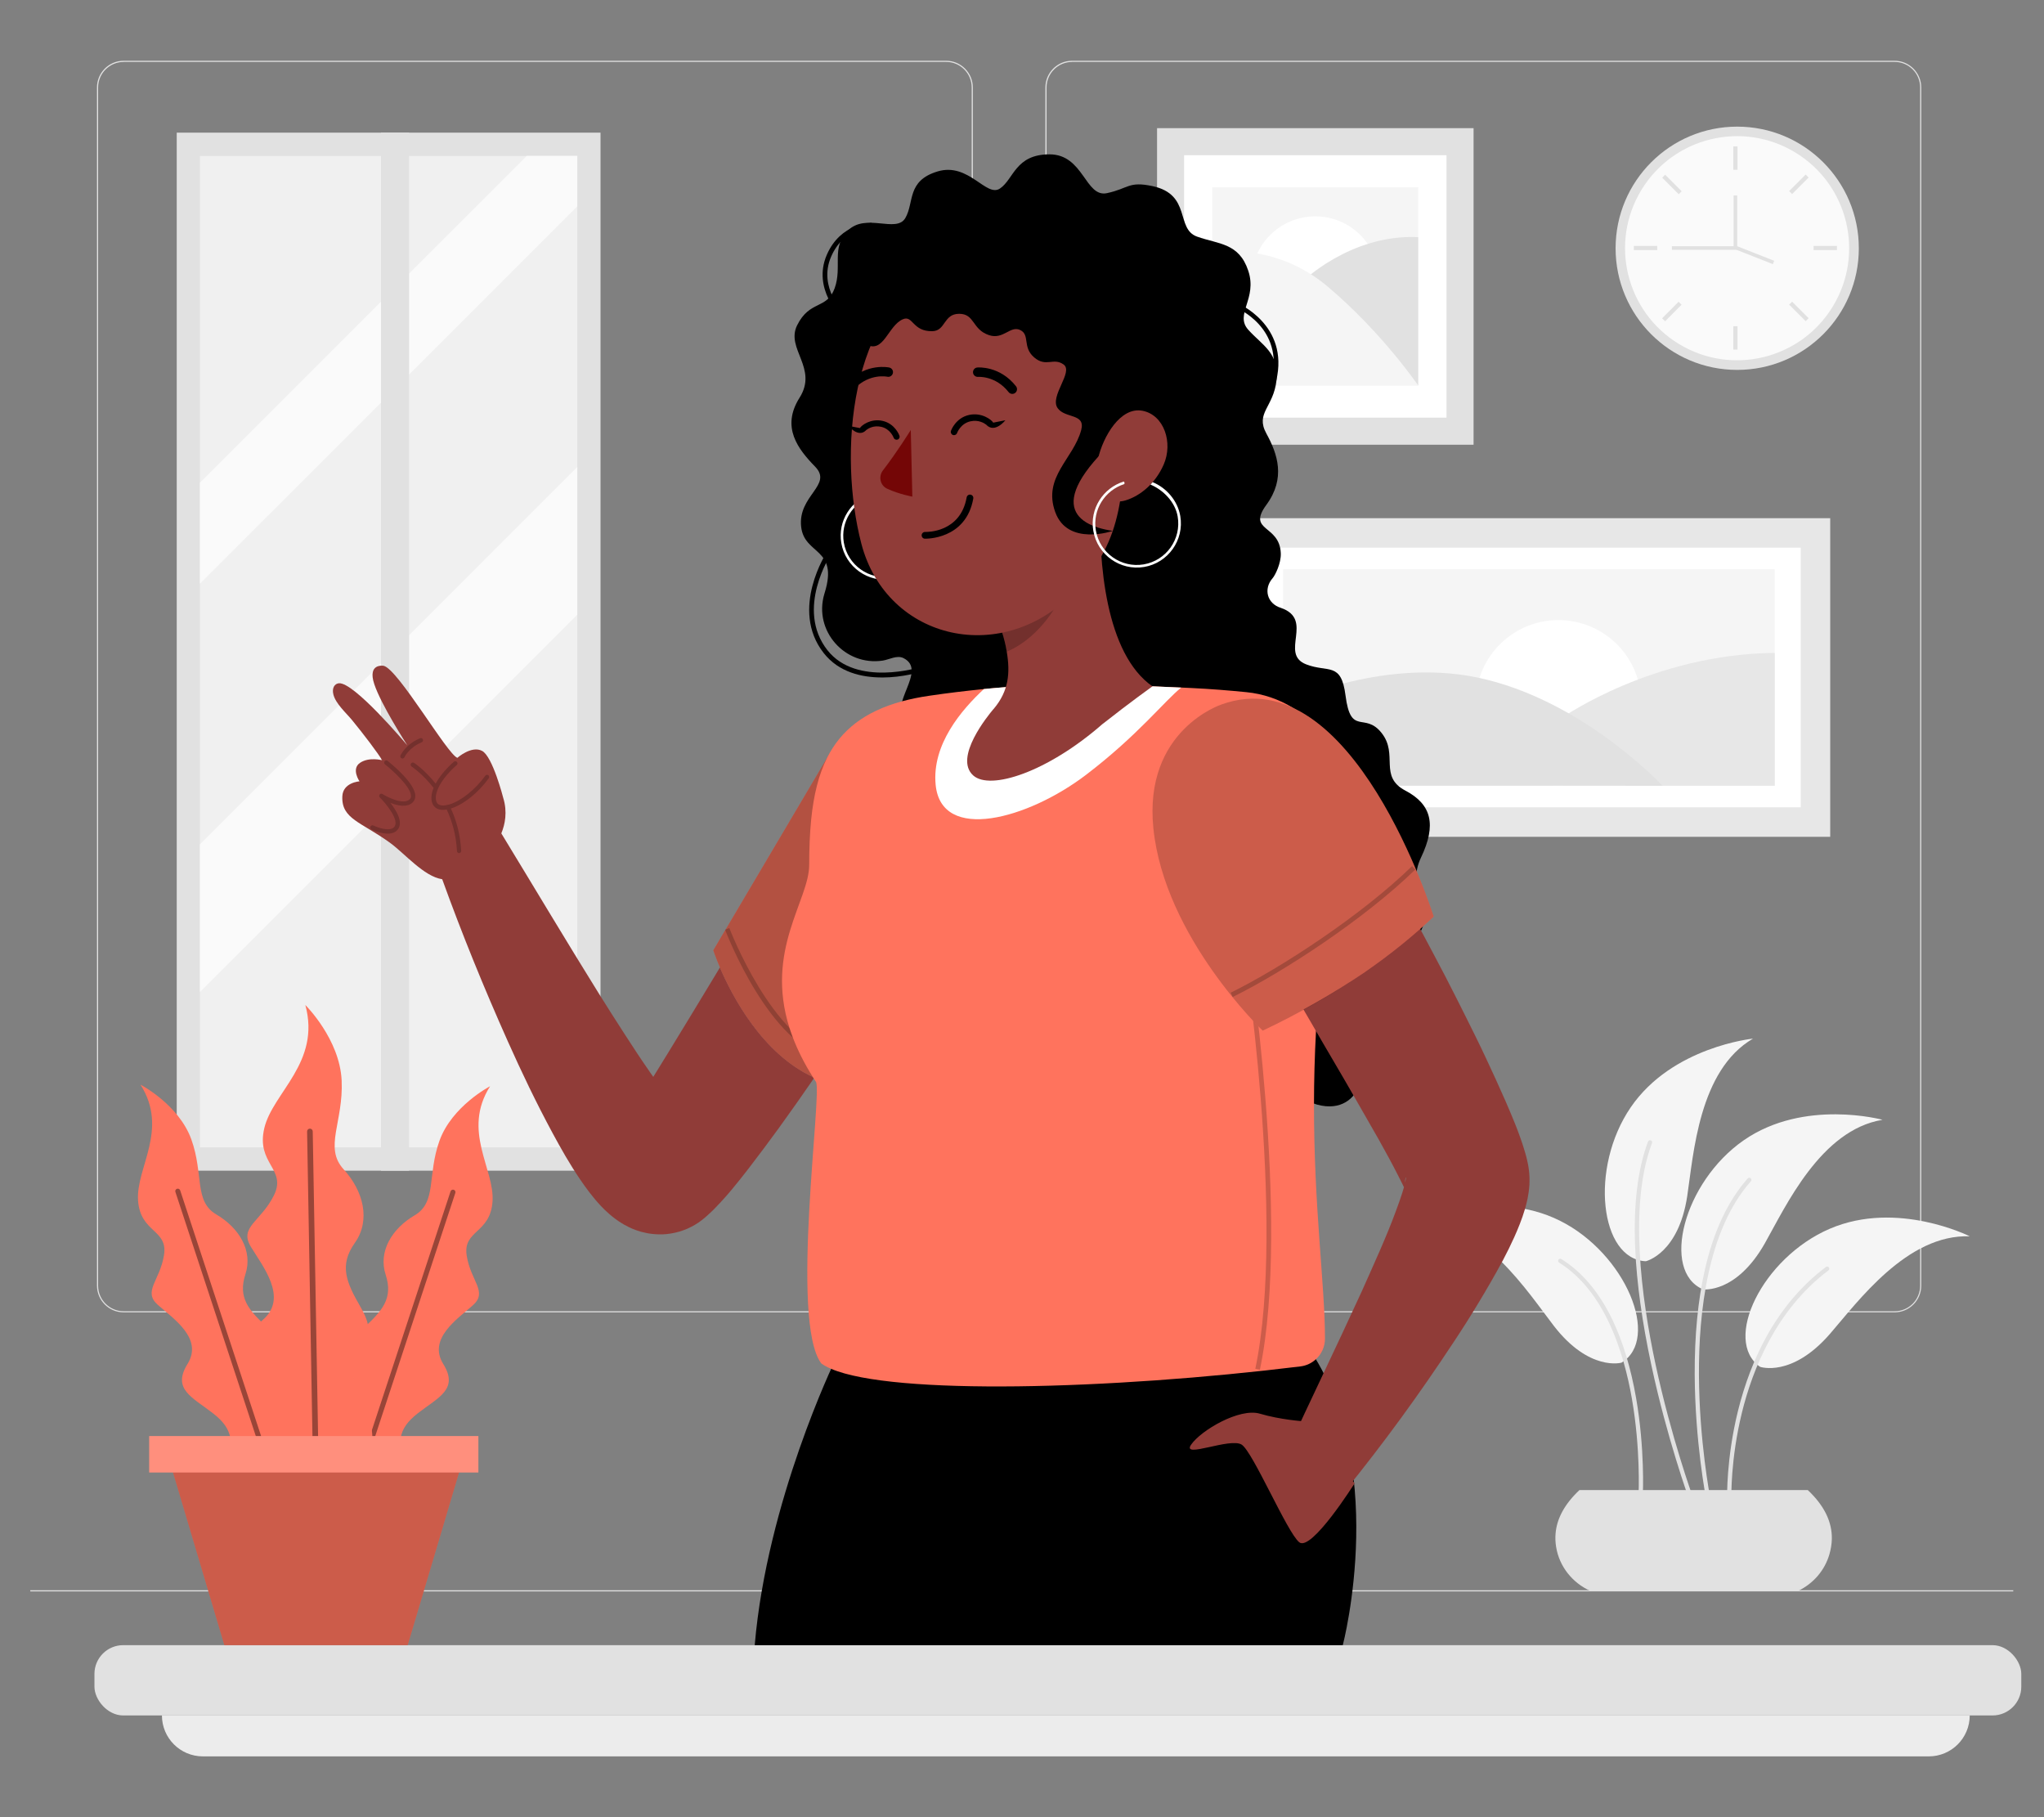 <?xml version="1.0" encoding="UTF-8"?>
<svg id="Layer_2" data-name="Layer 2" xmlns="http://www.w3.org/2000/svg" viewBox="0 0 540 480">
  <rect x="0" y="0" width="540" height="480" fill="#808080" stroke="none"/>
  <defs>
    <style>
      .cls-1 {
        fill: #ff735d;
      }

      .cls-1, .cls-2, .cls-3, .cls-4, .cls-5, .cls-6, .cls-7, .cls-8, .cls-9, .cls-10, .cls-11, .cls-12, .cls-13, .cls-14, .cls-15, .cls-16 {
        stroke-width: 0px;
      }

      .cls-2 {
        opacity: .4;
      }

      .cls-3 {
        fill: #e1e1e1;
      }

      .cls-4 {
        fill: #ececec;
      }

      .cls-17, .cls-11, .cls-16 {
        opacity: .2;
      }

      .cls-6 {
        opacity: .3;
      }

      .cls-7 {
        fill: #903c38;
      }

      .cls-8 {
        fill: #f5f5f5;
      }

      .cls-9 {
        fill: #f0f0f0;
      }

      .cls-10 {
        fill: none;
      }

      .cls-12 {
        fill: #740606;
      }

      .cls-13 {
        fill: #e7e7e7;
      }

      .cls-14, .cls-16 {
        fill: #fff;
      }

      .cls-15 {
        fill: #fafafa;
      }
    </style>
  </defs>
  <g id="Layer_2-2" data-name="Layer 2">
    <g>
      <rect class="cls-10" width="540" height="480"/>
      <g>
        <g>
          <g>
            <path class="cls-3" d="m500.52,346.65h-217.29c-3.89,0-7.05-3.16-7.05-7.05V23.1c0-3.89,3.16-7.05,7.05-7.05h217.29c3.89,0,7.05,3.16,7.05,7.05v316.5c0,3.89-3.16,7.05-7.05,7.05ZM283.24,16.36c-3.72,0-6.75,3.03-6.75,6.75v316.5c0,3.72,3.03,6.75,6.75,6.75h217.29c3.72,0,6.75-3.03,6.75-6.75V23.1c0-3.72-3.03-6.75-6.75-6.75h-217.29Z"/>
            <path class="cls-3" d="m249.96,346.65H32.67c-3.89,0-7.05-3.16-7.05-7.05V23.1c0-3.89,3.16-7.05,7.05-7.05h217.29c3.89,0,7.05,3.16,7.05,7.05v316.5c0,3.89-3.16,7.05-7.05,7.05ZM32.67,16.36c-3.72,0-6.75,3.03-6.75,6.75v316.5c0,3.72,3.03,6.75,6.75,6.75h217.29c3.72,0,6.75-3.03,6.75-6.75V23.1c0-3.72-3.03-6.75-6.75-6.75H32.67Z"/>
          </g>
          <rect class="cls-3" x="8" y="420.06" width="523.88" height=".3"/>
        </g>
        <g>
          <rect class="cls-3" x="-34.43" y="116.15" width="274.19" height="111.96" transform="translate(274.8 69.47) rotate(90)"/>
          <rect class="cls-9" x="52.83" y="41.19" width="99.68" height="261.89"/>
          <polygon class="cls-15" points="152.51 41.19 152.51 54.5 52.83 154.16 52.83 127.5 139.16 41.19 152.51 41.19"/>
          <polygon class="cls-15" points="152.51 123.35 152.51 162.37 52.83 262.04 52.83 223.03 152.51 123.35"/>
          <rect class="cls-3" x="100.66" y="35.04" width="7.42" height="274.19"/>
        </g>
        <g>
          <circle class="cls-3" cx="458.95" cy="65.58" r="32.13"/>
          <circle class="cls-15" cx="458.95" cy="65.58" r="29.6" transform="translate(163.64 422.98) rotate(-58.57)"/>
          <g>
            <rect class="cls-3" x="457.92" y="38.68" width="1.11" height="6.17"/>
            <rect class="cls-3" x="457.92" y="86.16" width="1.11" height="6.17"/>
          </g>
          <g>
            <rect class="cls-3" x="431.65" y="64.95" width="6.17" height="1.11"/>
            <rect class="cls-3" x="479.13" y="64.95" width="6.17" height="1.11"/>
          </g>
          <g>
            <rect class="cls-3" x="472.18" y="48.16" width="6.17" height="1.11" transform="translate(104.73 350.3) rotate(-45)"/>
            <rect class="cls-3" x="438.6" y="81.74" width="6.17" height="1.11" transform="translate(71.26 336.54) rotate(-45.02)"/>
          </g>
          <g>
            <rect class="cls-3" x="441.14" y="45.63" width="1.11" height="6.17" transform="translate(94.98 326.67) rotate(-45.01)"/>
            <rect class="cls-3" x="474.71" y="79.21" width="1.11" height="6.17" transform="translate(80.99 360.13) rotate(-45)"/>
          </g>
          <rect class="cls-3" x="462.85" y="61.65" width=".95" height="11.25" transform="translate(230.98 473.74) rotate(-68.51)"/>
          <polygon class="cls-3" points="458.95 65.98 441.69 65.98 441.69 65.03 458 65.03 458 51.63 458.95 51.63 458.95 65.98"/>
        </g>
        <path class="cls-7" d="m253.95,188.44h-.01s0,.01,0,0h.01Z"/>
        <g>
          <g>
            <path class="cls-8" d="m428.39,359.94s-8.51,2.43-17.91-9.75c-6.79-8.8-18.8-27.57-35.38-27.89,0,0,19.68-8.53,37.04.16,17.36,8.68,26.63,31.16,16.25,37.48"/>
            <path class="cls-3" d="m433.46,395.2s-.02,0-.03,0c-.31-.02-.55-.28-.53-.59,0-.12.55-11.85-1.78-25.2-2.14-12.26-7.21-28.44-19.22-35.89-.26-.16-.34-.51-.18-.77.16-.26.51-.35.77-.18,5.47,3.4,10.01,8.79,13.49,16.04,2.76,5.76,4.87,12.71,6.25,20.63,2.35,13.48,1.8,25.31,1.79,25.43-.01.3-.26.53-.56.53Z"/>
          </g>
          <g>
            <path class="cls-8" d="m434.84,333.14s8.62-2.02,10.91-17.22c1.66-10.99,3.04-33.23,17.37-41.57,0,0-21.34,2.11-32.3,18.14-10.96,16.03-8.13,40.18,4.01,40.66"/>
            <path class="cls-3" d="m446.7,396.19c-.23,0-.44-.14-.53-.37-.06-.16-5.74-15.82-9.89-35.16-2.44-11.36-3.88-21.75-4.28-30.88-.5-11.45.64-20.95,3.39-28.23.11-.29.43-.44.72-.33.29.11.44.43.33.72-6.12,16.2-2.86,40.74.94,58.48,4.13,19.26,9.79,34.85,9.84,35.01.11.29-.04.61-.34.72-.06.02-.13.03-.19.03Z"/>
          </g>
          <g>
            <path class="cls-8" d="m449.91,340.58s8.77,1.2,16.35-12.18c5.48-9.67,14.72-29.95,31.09-32.61,0,0-20.68-5.66-36.65,5.39-15.96,11.05-21.96,34.61-10.79,39.4"/>
            <path class="cls-3" d="m451.26,396.19c-.26,0-.5-.19-.55-.45-.03-.15-2.9-14.93-2.99-32.62-.05-10.4.86-19.75,2.7-27.81,2.31-10.11,6.12-18.19,11.3-24.02.21-.23.56-.25.79-.05.23.21.25.56.05.79-11.48,12.91-13.8,34.91-13.72,51.08.08,17.58,2.94,32.26,2.96,32.41.06.3-.14.6-.44.66-.04,0-.07.01-.11.01Z"/>
          </g>
          <g>
            <path class="cls-8" d="m464.99,361.04s8.36,2.92,18.45-8.69c7.29-8.39,20.38-26.43,36.95-25.78,0,0-19.15-9.66-36.99-2-17.84,7.66-28.4,29.56-18.41,36.47"/>
            <path class="cls-3" d="m456.85,396.19c-.3,0-.55-.24-.56-.55,0-.1-.25-10.27,2.82-22.79,1.81-7.36,4.39-14.08,7.68-19.99,4.12-7.39,9.37-13.51,15.59-18.19.25-.19.6-.14.79.11.19.25.14.6-.11.79-13.82,10.38-20.06,26.15-22.86,37.55-3.04,12.37-2.79,22.39-2.79,22.49,0,.31-.24.57-.55.58,0,0-.01,0-.02,0Z"/>
          </g>
          <path class="cls-3" d="m420.1,420.21h54.97c3.94-1.89,7.01-5.36,8.25-9.69.39-1.35.6-2.69.63-4.01.08-4.44-1.92-8.75-6.36-12.92h-60.31c-3.97,3.73-6,7.57-6.32,11.52-.09,1.14-.05,2.29.14,3.45.83,5.25,4.33,9.53,9.01,11.66Z"/>
        </g>
        <g>
          <rect class="cls-13" x="361.84" y="99.35" width="84.16" height="159.21" transform="translate(582.87 -224.96) rotate(90)"/>
          <rect class="cls-14" x="369.63" y="107.14" width="68.58" height="143.63" transform="translate(582.87 -224.96) rotate(90)"/>
          <rect class="cls-8" x="375.32" y="114.01" width="57.19" height="129.88" transform="translate(582.87 -224.96) rotate(90)"/>
          <circle class="cls-14" cx="411.76" cy="185.68" r="21.87" transform="translate(145.7 550.7) rotate(-78.19)"/>
          <path class="cls-13" d="m412.95,189.4s23.82-16.64,55.91-16.94v35.09h-39.33l-16.58-18.15Z"/>
          <path class="cls-3" d="m338.98,186.16s25.35-12.59,51.31-7.2c27.72,5.76,48.93,28.59,48.93,28.59h-100.24v-21.39Z"/>
        </g>
        <g>
          <rect class="cls-3" x="305.68" y="33.85" width="83.62" height="83.62"/>
          <rect class="cls-14" x="312.83" y="41" width="69.32" height="69.32"/>
          <rect class="cls-8" x="320.26" y="49.48" width="54.42" height="52.35"/>
          <circle class="cls-14" cx="347.47" cy="74" r="16.85"/>
          <path class="cls-3" d="m343.71,74.7s12.93-12.93,30.96-12.06v39.19s-30.96-27.13-30.96-27.13Z"/>
          <path class="cls-8" d="m320.26,66.7s16.05-3.17,30.45,8.96c14.41,12.13,23.96,26.17,23.96,26.17h-54.42v-35.14Z"/>
        </g>
        <g>
          <rect class="cls-3" x="24.95" y="434.56" width="509.05" height="18.57" rx="7.6" ry="7.6"/>
          <path class="cls-4" d="m509.56,463.94H53.6c-5.98,0-10.82-4.84-10.82-10.82h477.6c0,5.98-4.84,10.82-10.82,10.82Z"/>
        </g>
        <g>
          <g>
            <path class="cls-1" d="m71.3,396.76s-13.39,2.97-11.4-6.38c1.99-9.35,1.84-12.79-3.6-17.04-5.44-4.25-10.92-6.35-6.75-13.07,4.17-6.73-3.74-11.95-7.83-15.57-4.09-3.62.53-6.35,1.61-13.19,1.08-6.84-6.28-5.82-6.86-14.44-.58-8.62,8.18-18.69.65-30.56,0,0,10.11,5.24,13.43,14.46,3.32,9.21.64,16.33,6.61,19.83,5.97,3.5,9.71,9.56,7.68,15.77-2.03,6.22.85,9.51,5.75,14.04,4.9,4.53,3.59,6.33,2.98,11.88-.61,5.54.61,4.23,6.22,11.8,5.61,7.57,5.75,19.98-8.5,22.47Z"/>
            <path class="cls-2" d="m73.21,396.34s-.05-.09-.07-.14l-26.8-81.35c-.12-.35.08-.73.42-.84h.01c.35-.11.72.08.83.42l26.8,81.35c.02.07.03.13.03.2l-1.23.36Z"/>
          </g>
          <g>
            <path class="cls-1" d="m95.47,396.59s13.32,2.95,11.34-6.34c-1.98-9.3-1.83-12.72,3.58-16.95,5.42-4.22,10.86-6.31,6.72-13-4.15-6.69,3.72-11.89,7.79-15.49,4.07-3.6-.52-6.32-1.6-13.12-1.08-6.81,6.25-5.78,6.82-14.36.57-8.57-8.13-18.59-.65-30.4,0,0-10.06,5.22-13.36,14.38-3.3,9.16-.64,16.24-6.58,19.72-5.94,3.48-9.66,9.51-7.64,15.69,2.02,6.18-.85,9.46-5.72,13.97s-3.57,6.3-2.97,11.81c.61,5.51-.61,4.21-6.19,11.74-5.58,7.53-5.72,19.88,8.46,22.35Z"/>
            <path class="cls-2" d="m92.34,395.81c0-.07.01-.13.03-.2l26.66-80.91c.11-.34.48-.53.83-.43,0,0,0,0,.01,0,.35.11.54.49.42.84l-26.66,80.92c-.02.05-.04.1-.07.14l-1.23-.36Z"/>
          </g>
          <g>
            <path class="cls-1" d="m80.67,394.9s-15.33-1.27-10.1-10.62,6.22-13.09,1.8-19.44c-4.42-6.36-9.59-10.42-2.89-16.24s-.04-14.05-3.21-19.28c-3.18-5.24,2.67-6.63,6.11-13.6,3.43-6.97-4.79-8.31-2.55-17.74,2.24-9.42,14.97-17.31,10.84-32.51,0,0,9.09,8.97,9.59,19.94.5,10.97-4.74,17.7.5,23.43,5.24,5.73,7.23,13.46,2.99,19.45-4.24,5.98-2.24,10.47,1.5,16.95,3.74,6.48,1.75,7.98-.75,13.71-2.49,5.73-.75,4.74,2.74,14.71,3.49,9.97-.48,23.31-16.57,21.24Z"/>
            <path class="cls-2" d="m82.85,395.09c-.01-.06-.03-.11-.03-.18l-1.69-96.03c0-.41.32-.75.73-.76h.01c.41,0,.74.33.75.74l1.69,96.03c0,.08,0,.15-.03.22l-1.44-.02Z"/>
          </g>
          <polygon class="cls-1" points="43.9 382.89 44.22 383.97 44.92 386.33 46.94 393.09 47.64 395.45 49.71 402.4 50.41 404.76 59.27 434.56 107.71 434.56 116.58 404.76 117.28 402.4 119.34 395.45 120.05 393.09 122.06 386.33 122.76 383.97 123.08 382.89 43.9 382.89"/>
          <g class="cls-17">
            <polygon class="cls-5" points="43.9 382.89 44.22 383.97 44.92 386.33 46.94 393.09 47.64 395.45 49.71 402.4 50.41 404.76 59.27 434.56 107.71 434.56 116.58 404.76 117.28 402.4 119.34 395.45 120.05 393.09 122.06 386.33 122.76 383.97 123.08 382.89 43.9 382.89"/>
          </g>
          <rect class="cls-1" x="39.42" y="379.33" width="86.96" height="9.62"/>
          <rect class="cls-16" x="39.42" y="379.33" width="86.96" height="9.62"/>
        </g>
        <g>
          <g>
            <path class="cls-7" d="m132.43,220.13c-.95,2.32-2.16,3.73-2.16,3.73,0,0-3.68,3.97-9.57,7.6-1.26.78-2.56.99-3.88.78-4.83-.71-9.89-6.8-13.81-9.64-7.61-5.51-12.83-6.26-12.57-12.25.16-3.69,4.54-3.96,4.54-3.96,0,0-2.25-3.25.12-4.88s5.85-.7,5.85-.7c-1.03-1.8-5.06-7.1-7.91-10.56-1.62-1.97-4.33-4.33-4.96-6.79-.44-1.71.31-2.89,1.48-2.98,3.94-.29,17.24,15.44,18.06,16.41-.5-.78-6.92-10.74-8.73-16.15-1.89-5.63,2.46-4.87,2.46-4.87,3.81.85,16.81,23.36,19.48,24.31,0,0,3.74-3.32,6.54-1.83,2.8,1.48,5.58,12.41,5.58,12.41,1.15,3.71.47,7.01-.5,9.36Z"/>
            <g class="cls-17">
              <path class="cls-5" d="m129.02,204.77c-.26-.18-.62-.13-.8.13-2.65,3.66-6.38,6.64-9.48,7.59-.37.1-.73.18-1.05.23-.84.12-1.51.02-1.93-.31-.33-.25-.53-.66-.6-1.2-.08-.73.03-1.52.36-2.39.13-.39.32-.78.47-1.08,1.53-3.02,4.64-5.63,4.67-5.65.24-.2.28-.56.07-.81-.2-.24-.57-.27-.81-.07-.13.11-3.16,2.65-4.83,5.78-2.89-3.65-5.65-5.46-5.71-5.49-.28-.16-.62-.09-.81.18-.16.28-.09.62.18.81.05.03,2.88,1.89,5.8,5.63-.04.11-.09.22-.13.33-.38,1.01-.52,1.99-.41,2.9.1.86.46,1.53,1.04,1.98.68.52,1.64.7,2.79.53.05,0,.11-.03.17-.04,1.42,3.04,2.49,6.69,2.71,10.98.01.31.27.54.58.55l.13-.04c.24-.07.44-.31.41-.57-.23-4.36-1.3-8.07-2.72-11.18,3.37-1.06,7.2-4.11,10.01-7.99.19-.26.13-.61-.13-.8Z"/>
              <path class="cls-5" d="m102.42,200.98c-.25-.2-.61-.15-.81.1-.2.25-.15.61.09.81,1.88,1.48,6.78,5.86,6.88,8.31.02.4-.1.7-.37.95-1.63,1.52-5.72-.51-7.16-1.41-.25-.16-.57-.1-.75.13-.18.23-.16.56.04.76,1.51,1.49,5.42,6.14,3.76,7.87-1.17,1.22-4.34.09-5.46-.45-.29-.14-.63-.02-.77.27-.14.29-.02.63.27.77.4.19,3.36,1.56,5.5.96.48-.14.92-.37,1.28-.75,1.8-1.87-.09-5.07-1.79-7.24,1.91.76,4.38,1.31,5.86-.07.51-.47.76-1.11.73-1.84-.14-3.42-6.58-8.58-7.31-9.16Z"/>
              <path class="cls-5" d="m106.09,200.31c.13.06.26.06.39.03.16-.04.29-.16.37-.32.01-.03,1.19-2.55,4.56-3.95.29-.12.43-.46.31-.75-.12-.29-.47-.44-.75-.31-3.81,1.59-5.11,4.42-5.16,4.54-.13.29,0,.63.29.76Z"/>
            </g>
          </g>
          <path class="cls-7" d="m214.99,284.88c-3.02,4.38-6.08,8.74-9.23,13.09-2.62,3.59-5.27,7.16-8.08,10.8-1.42,1.83-2.84,3.64-4.44,5.55l-1.23,1.44-1.36,1.51-.34.38-.42.43-.83.88-.42.43-.22.22-.3.3-1.29,1.19-.66.58c-1.05.89-2.19,1.7-3.59,2.4-2.7,1.42-6,2.06-8.51,1.97-.66-.01-1.18-.06-1.77-.12l-.85-.11-.72-.14c-.47-.1-.99-.22-1.39-.32-.38-.12-.77-.24-1.15-.37-.41-.14-.71-.26-1.02-.38l-.91-.41c-.49-.24-1.05-.53-1.47-.77-1.73-1.01-2.81-1.89-3.74-2.68-.91-.78-1.61-1.48-2.25-2.15-1.26-1.35-2.22-2.52-3.1-3.67s-1.65-2.24-2.38-3.31c-2.9-4.26-5.16-8.31-7.35-12.35-4.35-8.07-8.16-16.05-11.77-24.12-6.34-14.19-12.13-28.4-17.38-42.93,1.32.2,1.51-4.24,2.77-5.02,5.89-3.63,8.23-8.71,8.23-8.71,0,0,3.67,3.94,4.61,1.62,8.6,14.11,17.11,28.4,25.75,42.28,2.24,3.61,4.53,7.18,6.8,10.7,2.26,3.52,4.56,7,6.89,10.34.24.34.48.69.72,1.02,1.27-2.02,2.54-4.09,3.8-6.16,4.42-7.18,8.82-14.5,13.25-21.81.18-.31.37-.61.55-.93,3.27,7.61,11.18,22.7,24.52,28.88.08.13.18.28.26.42Z"/>
          <path class="cls-7" d="m132.43,220.13c-.95,2.32-2.16,3.73-2.16,3.73,0,0-3.68,3.97-9.57,7.6-1.26.78-2.56.99-3.88.78-.71-1.97-1.41-3.96-2.1-5.94l8.03-.37,1.41-.91,7.29-6.51c.32.54.66,1.08.99,1.62Z"/>
          <path class="cls-7" d="m248.5,232.06c-2.83,4.96-5.73,9.81-8.69,14.63-1.59,2.58-3.19,5.16-4.78,7.73l-7.03,11-.83,1.26-5.39,8.16-.99,1.49c-.46.67-.9,1.33-1.36,2.01-.24.35-.47.71-.72,1.06-1.18,1.74-2.37,3.5-3.57,5.24-.05.07-.11.14-.16.23-.08-.14-.18-.29-.26-.42-13.34-6.18-21.25-21.27-24.52-28.88,1.09-1.82,2.19-3.63,3.29-5.45.25-.42.5-.84.77-1.26,6.56-10.87,13.22-21.76,20.04-32.47.77-1.23,1.55-2.44,2.33-3.65l3.15,1.91,12.79,7.75,4.35,2.63,11.58,7.02Z"/>
          <path class="cls-5" d="m220.57,359.43s-17.98,37.16-21.18,75.13h155.36s12.88-48.95-10.3-80.32l-123.88,5.19Z"/>
          <path class="cls-5" d="m375.61,245.45c-3.3,6.89-9.29,3-9.89,10.19-.6,7.19,2.4,7.79-2.7,12.59-5.09,4.8-6.59,7.19-3.9,12.89,2.7,5.69-4.8,19.78-22.48,3.6-17.68-16.18-43.16-6.59-78.98-19.78-35.82-13.19-13.33-70.73-18.32-74.63-5-3.9,5.89-13.19-.64-16.47-1.71-.86-3.73.37-5.47.65-10.01,1.52-18.33-7.86-15.46-17.57.04-.12.07-.24.11-.36,3.69-11.95-5.36-9.9-6.22-17.38-.95-8.28,8.43-11.03,3.7-15.9-4.53-4.66-9.06-10.43-4.12-18.23,4.94-7.82-3.7-12.9-.66-19.1,3.34-6.77,7.89-4.11,9.94-9.85,2.05-5.74-1.02-10.68,3.45-15.17,4.77-4.8,12.83.76,15.21-3.34,2.4-4.11.31-9.85,8.54-12.31,8.22-2.46,12.83,6.98,16.47,4.51,3.64-2.46,4.04-9.02,13.08-9.02s9.43,11.48,15.18,10.25c5.75-1.23,5.66-3.21,12.01-1.86,10.38,2.21,6.05,11.29,11.79,13.34,5.74,2.05,11.08,1.64,13.53,9.03,2.47,7.38-3.69,11.48,0,15.58,3.69,4.11,8.21,6.13,7.46,13.31-.76,7.17-5.66,8.64-2.69,14.07,2.97,5.42,5.18,11.82,0,18.88-5.18,7.07,3.52,5.14,3.82,12.76.11,2.68-1.51,5.86-2.16,6.6-2.49,2.84-1.44,6.72,2.16,7.83,8.99,3.09-.5,12.13,6.71,14.93,5.82,2.26,9.24-.78,10.39,8.21,1.39,10.91,5.05,4.22,9.54,9.92,4.5,5.69-.86,11.47,6.3,15.23,6.89,3.62,8.23,9.02,4.12,17.63-4.1,8.6,3.46,12.1.16,18.99Z"/>
          <path class="cls-14" d="m230.32,130.4c.26.28.2.48.12.68-5.12,1.63-8.43,6.79-7.51,12.23,1.01,5.96,6.68,9.99,12.64,8.98,5.96-1.01,9.99-6.68,8.98-12.64-.65-3.85-3.84-7.04-7.19-8.44.18-.19.33-.38.58-.64,3.6,1.48,6.6,4.85,7.3,8.96,1.07,6.34-3.21,12.36-9.54,13.44-6.33,1.07-12.36-3.21-13.44-9.54-.99-5.82,2.57-11.34,8.07-13.03Z"/>
          <path class="cls-5" d="m337.17,100.55l-1.2-.28c3.26-13.75-9.13-18.9-9.66-19.12l.46-1.15c.14.06,13.9,5.75,10.4,20.55Z"/>
          <path class="cls-5" d="m233.01,178.95c-5.27,0-11.38-1.33-15.39-6.44-9.1-11.59.8-26.67.9-26.82l1.03.69c-.1.14-9.5,14.49-.95,25.37,7.67,9.76,24.35,4.51,24.51,4.46l.38,1.18c-.37.12-4.97,1.57-10.47,1.57Z"/>
          <path class="cls-5" d="m222.25,83.76c-.08-.07-7.72-7.45-3.82-16.45,3.68-8.5,11.76-8.43,11.83-8.43l-.02,1.24c-.28,0-7.33-.03-10.67,7.68-3.55,8.19,3.47,14.99,3.54,15.06l-.85.9Z"/>
          <path class="cls-1" d="m236.45,229.25l-9.28,37.44-4.99,20.1c-2.49-.42-4.83-1.17-7.03-2.14-.14-.06-.28-.13-.42-.19-13.34-6.18-21.25-21.27-24.52-28.88-1.19-2.78-1.77-4.56-1.77-4.56l3.16-5.36h0s.1-.14.1-.14l26.86-45.43.72-1.21,13.31,23.54,3.87,6.84Z"/>
          <path class="cls-6" d="m222.18,286.79c-2.49-.42-4.83-1.17-7.03-2.14-.14-.06-.28-.13-.42-.19-13.34-6.18-21.25-21.27-24.52-28.88-1.19-2.78-1.77-4.56-1.77-4.56l3.16-5.36h0s.1-.14.1-.14l26.86-45.43.72-1.21.52,15.78,2,60.19.4,11.94Z"/>
          <g class="cls-17">
            <path class="cls-5" d="m219.35,279.56c-15.97-3.31-27.31-32.74-27.79-33.99l1.12-.43c.11.3,11.59,30.06,26.91,33.24l-.24,1.18Z"/>
          </g>
          <path class="cls-1" d="m347.67,272.38c-.36,6.72-.52,13.08-.53,19.11-.05,27.49,2.92,48.11,2.9,62.1,0,2.15-.91,4.1-2.4,5.45-1.09,1.01-2.5,1.7-4.08,1.89-50.18,6.16-107.59,7.66-123.98.64-1.05-.44-1.91-.91-2.61-1.43-8.36-11.17.35-71.7-1.41-74.38-.19-.3-.38-.59-.58-.89-.08-.14-.18-.29-.26-.42-2.3-3.65-4-7.1-5.25-10.37-.32-.87-.63-1.72-.9-2.56-6.52-20.57,5.21-33.72,5.21-43.06,0-4.32.16-8.34.53-12.06.64-6.31,1.94-11.76,4.24-16.31,3.62-7.15,9.75-12.13,19.81-14.86,2.19-.59,4.57-1.08,7.14-1.45,4.71-.7,9.63-1.29,14.44-1.77.88-.08,1.76-.17,2.62-.25,1.06-.1,2.12-.18,3.16-.26h.01c.17-.01.32-.02.48-.04,1.23-.08,2.45-.17,3.67-.24.38-.02.77-.04,1.15-.06,1.14-.06,2.28-.11,3.43-.16,1.15-.04,2.3-.07,3.44-.11,5.79-.13,11.62-.08,17.67.08,1.23.04,2.46.07,3.7.12,1.71.05,3.44.12,5.18.19h.01c1.44.06,2.9.12,4.38.19,1.07.05,2.14.1,3.23.14.91.05,1.84.08,2.76.13,4.99.24,9.85.63,14.45,1.09,4.47.44,8.6,1.89,12.17,4.06,8.31,5.03,13.72,14.04,14.01,24,.07,2.25-.12,4.54-.6,6.85-2.18,10.39-3.79,20.24-4.94,29.57h0c-.08.57-.14,1.12-.2,1.66-.65,5.35-1.15,10.52-1.54,15.51,0,.04,0,.06-.01.1-.19,2.64-.36,5.24-.49,7.78t0,.01Z"/>
          <g class="cls-17">
            <path class="cls-5" d="m332.85,361.81l-1.21-.25c8.22-39.28-3.29-113.02-3.4-113.77l1.22-.19c.12.74,11.66,74.71,3.39,114.21Z"/>
          </g>
          <path class="cls-7" d="m344.19,375.41s-5.94-.39-11.34-1.99c-5.39-1.6-15.58,4.4-18.18,8.19-2.6,3.8,10.39-2,13.39,0,3,2,11.99,23.18,15.18,25.77,3.2,2.6,14.64-15.58,14.64-15.58l-13.69-16.4Z"/>
          <path class="cls-14" d="m312.07,181.62c-4.32,3.42-11.47,12.62-25.13,23.03-15.44,11.76-38.25,17.96-39.75,2.68-1.05-10.71,6.89-19.87,12.74-25.32.88-.08,1.75-.17,2.61-.25,16.22-1.47,31.37-.98,49.52-.13Z"/>
          <g>
            <path class="cls-7" d="m304.47,181.29s-5.73,4.08-13.13,9.91c-.01.01-.02.01-.04.02-14.58,12.76-29.7,17.64-34.19,13.61-5.25-4.71,4.02-15.93,5.22-17.38,0,0,.02-.01.02-.02.05-.05.1-.1.15-.16.02-.02.04-.05.05-.06h0s.01-.01.01-.01c3.95-4.71,4.35-9.45,3.41-15.06-.54-3.5-1.8-7.1-3.29-10.6l4.5-5.26,23.55-23.76c-.59,15.87,1.33,40.17,13.74,48.78Z"/>
            <g class="cls-17">
              <path class="cls-5" d="m265.97,172.14c-.54-3.49-1.81-7.1-3.28-10.61l4.5-5.26,12.89,1.79s-4.6,10.04-14.11,14.08Z"/>
            </g>
            <path class="cls-7" d="m297.73,104.92c-.93,26.07-.78,37.13-13.34,50.81-18.9,20.58-50.11,13.68-56.84-12.16-6.06-23.26-3.52-61.99,21.22-72.96,24.37-10.81,49.89,8.24,48.97,34.31h0Z"/>
            <path class="cls-5" d="m237.13,116.1c-.09.04-.19.05-.27.05-.33,0-.64-.2-.77-.53,0-.02-.85-2.34-3.3-2.88-1.99-.44-3.41.44-3.9.82-2.09,2.29-4.74-1.07-4.74-1.07l3.03.58c.41-.73,2.87-2.59,5.97-1.9,3.31.73,4.44,3.79,4.47,3.92.16.42-.06.88-.48,1.03Z"/>
            <path class="cls-5" d="m265.61,111.01s-2.84,3.6-5.07,1.16c-.53-.41-2.05-1.35-4.16-.88-2.62.58-3.52,3.05-3.53,3.08-.12.36-.46.58-.82.58-.09,0-.19-.01-.28-.05-.44-.16-.68-.65-.52-1.1.05-.14,1.24-3.4,4.77-4.19,3.34-.75,5.97,1.27,6.4,2.03l3.21-.63Z"/>
            <path class="cls-5" d="m244.34,142.3h0c-.49-.02-.87-.44-.85-.93.02-.49.43-.88.93-.86.38.01,9.29.24,10.96-9.13.09-.49.55-.81,1.03-.72.49.09.81.55.72,1.03-1.94,10.92-12.67,10.61-12.79,10.6Z"/>
            <path class="cls-5" d="m299.08,112.2c3.57-3,4.61-14.52,1.77-22.76-2.85-8.24-5.69-23.68-23.98-26.67-18.28-3-40.54-6.83-50.91,19.25,0,0-1,6.73,2.78,8.89,4.72,2.7,5.81-4.9,9.81-6.59,2.67-1.13,2.49,3.3,7.8,3.16,3.51-.09,2.88-4.59,7.05-4.59s3.36,4.12,7.87,5.63c3.86,1.3,5.68-2.7,8.35-1.3,2.52,1.32.45,4.5,3.6,7.19,3.15,2.7,5.07-.07,7.77,1.87,2.7,1.95-3.79,8.41-1.57,11.53,1.99,2.8,7.41,1.31,6.22,5.78-2.03,7.62-10.22,12.4-6.86,21.67,3.3,9.12,15.22,4.97,15.22,4.97-10.7-1.57-18.58-8.16,5.09-28.02Z"/>
            <path class="cls-12" d="m240.62,113.57s-3.52,5.71-7.36,10.68c-1.25,1.62-.73,3.99,1.13,4.85,3.2,1.47,6.64,2.08,6.64,2.08l-.41-17.61Z"/>
            <path class="cls-7" d="m307.43,122.72c-2.21,5.04-6.21,8.27-10.03,9.44-5.75,1.76-8.78-4.52-7.31-11,1.32-5.83,5.9-13.78,11.73-12.66,5.75,1.1,8.13,8.46,5.61,14.22h0Z"/>
            <path class="cls-14" d="m296.9,127.19c.26.28.2.48.12.68-5.12,1.63-8.43,6.79-7.51,12.23,1.01,5.96,6.68,9.99,12.64,8.98,5.96-1.01,9.99-6.68,8.98-12.64-.65-3.85-3.84-7.04-7.19-8.44.18-.19.33-.38.58-.64,3.6,1.48,6.6,4.85,7.3,8.96,1.07,6.34-3.21,12.36-9.54,13.44-6.33,1.07-12.36-3.21-13.44-9.54-.99-5.82,2.57-11.34,8.07-13.03Z"/>
            <path class="cls-5" d="m267.32,104.04c-.33-.03-.64-.19-.86-.47-3.43-4.37-8-4.02-8.05-4.02-.68.05-1.29-.45-1.35-1.13-.06-.69.45-1.29,1.13-1.35.24-.02,5.97-.46,10.23,4.96.42.54.33,1.32-.21,1.75-.26.2-.58.29-.89.26h0Z"/>
            <path class="cls-5" d="m225,102.83c-.31-.01-.61-.13-.85-.37-.48-.49-.47-1.28.01-1.76,4.91-4.83,10.54-3.67,10.78-3.62.67.15,1.1.81.95,1.48-.15.67-.81,1.1-1.48.95-.22-.05-4.6-.88-8.5,2.96-.25.25-.58.37-.91.36h0Z"/>
          </g>
          <g>
            <path class="cls-7" d="m355.07,210.25c8.47,13.78,16.28,27.77,23.82,42.06,3.81,7.12,7.42,14.37,11.04,21.68,1.81,3.66,3.52,7.39,5.26,11.16,1.73,3.8,3.42,7.6,5.11,11.79.42,1.06.83,2.13,1.25,3.31.42,1.17.84,2.38,1.3,3.95l.17.59.19.7.18.71.2.92.1.47.11.63c.1.61.17,1.22.22,1.83.06.69.05,1.01.06,1.49,0,.45,0,.9-.02,1.34-.21,3.03-.7,4.72-1.13,6.31-.46,1.57-.93,2.89-1.41,4.11-.48,1.24-.96,2.35-1.45,3.45-.99,2.18-1.97,4.19-3.01,6.13-2.07,3.87-4.2,7.51-6.35,11.09-2.15,3.58-4.36,7.06-6.63,10.48-9.03,13.71-18.51,26.74-28.8,39.43l-15.6-9.86c6.66-14.41,13.62-28.79,20.13-43.02,3.17-7.13,6.44-14.22,8.95-21.05.62-1.69,1.23-3.34,1.71-4.88.23-.76.46-1.51.62-2.17.18-.67.29-1.26.32-1.63.05-.34-.04-.62-.16.41-.02.19-.03.4-.03.6,0,.23,0,.31.03.75.02.36.07.73.13,1.09.05.24.04.23.04.26v.1s.04.19.04.19h-.03s-.01-.01-.02-.03l-.06-.13-.8-1.66-1.11-2.2c-1.57-3.11-3.41-6.48-5.28-9.81l-5.79-10.11c-3.87-6.8-7.94-13.58-11.88-20.43-7.98-13.65-16-27.42-23.59-41.27l32.19-18.79Z"/>
            <path class="cls-1" d="m378.77,242.12c-5.53,5.2-11.48,10-17.85,14.41-.1.08-.21.15-.31.23-8.38,5.72-17.49,10.79-27.02,15.48,0,0-25.95-24.69-28.88-53.43-2.66-26.03,18.03-32.74,18.03-32.74,34.62-12.51,56.03,56.05,56.03,56.05Z"/>
            <path class="cls-11" d="m378.77,242.12c-5.53,5.2-11.48,10-17.85,14.41-.1.08-.21.15-.31.23-8.33,5.77-17.37,10.91-27.02,15.48,0,0-25.95-24.69-28.88-53.43-2.66-26.03,18.03-32.74,18.03-32.74,34.62-12.51,56.03,56.05,56.03,56.05Z"/>
            <g class="cls-17">
              <path class="cls-5" d="m325.67,263.35l-.55-1.13c13.32-6.55,34.64-20.49,47.92-33.43l.86.9c-13.37,13.03-34.83,27.06-48.24,33.66Z"/>
            </g>
          </g>
        </g>
      </g>
    </g>
  </g>
</svg>